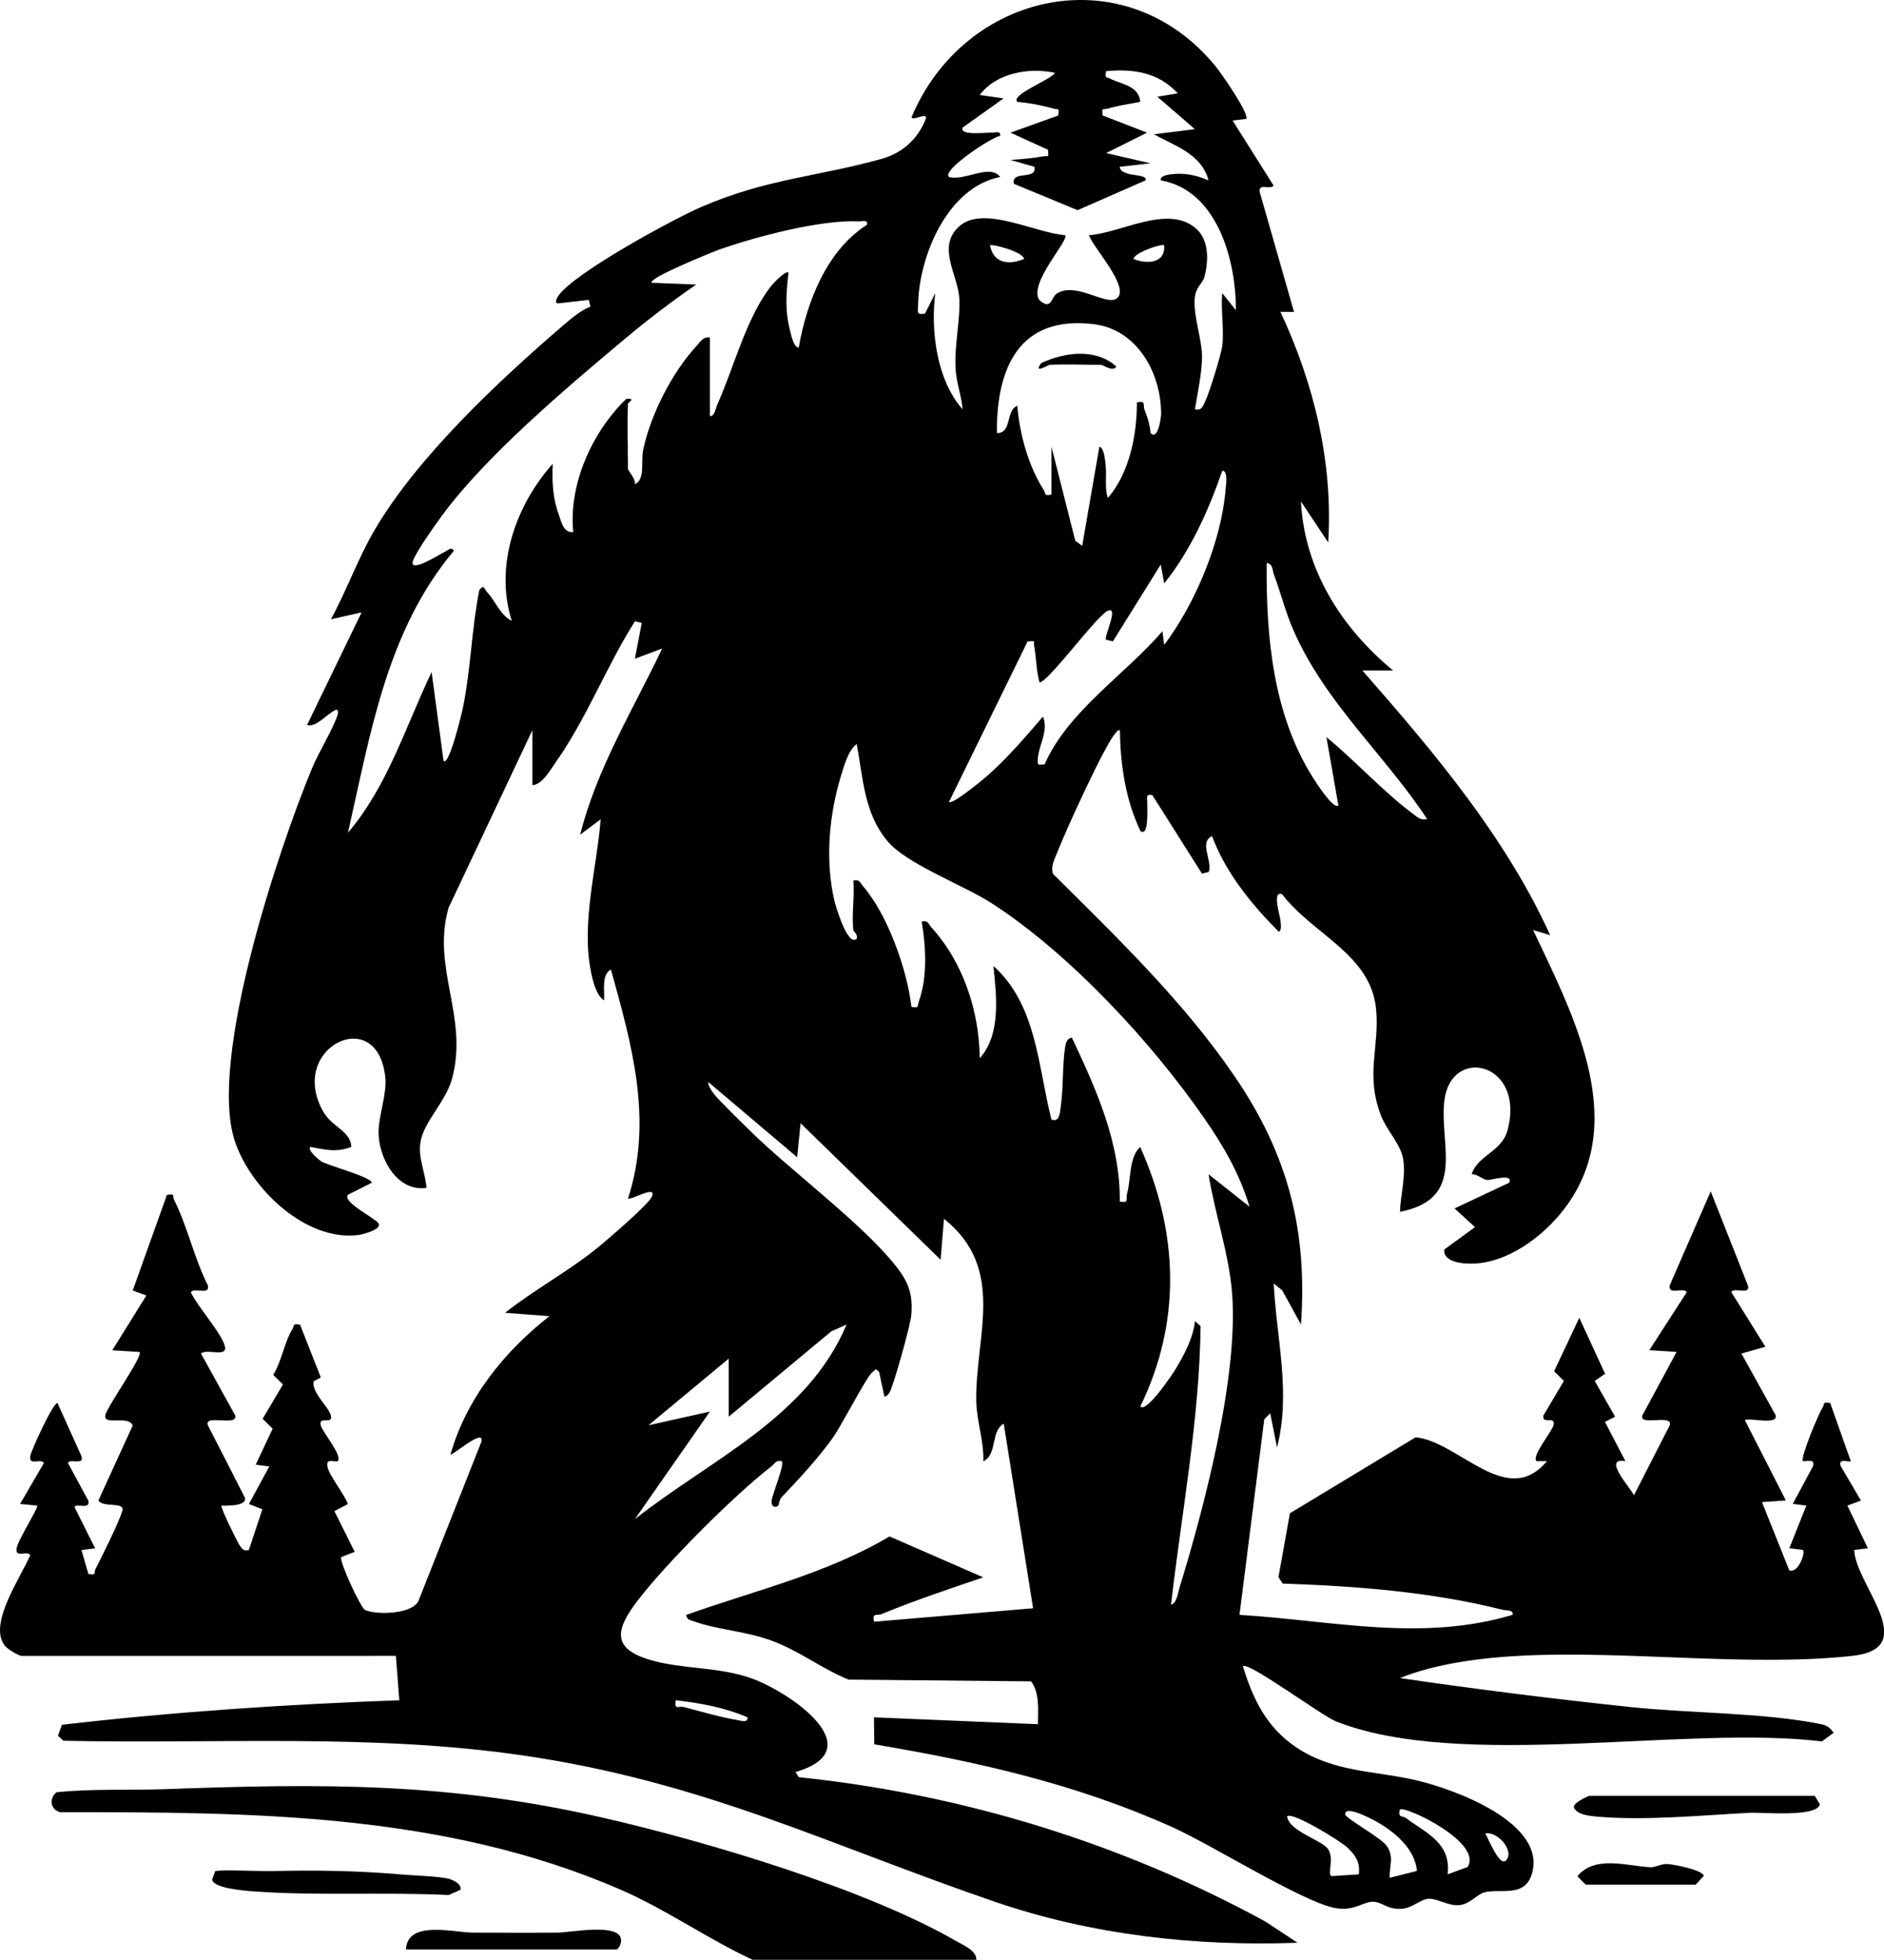 <?xml version="1.0" encoding="UTF-8"?>
<svg id="Layer_1" data-name="Layer 1" xmlns="http://www.w3.org/2000/svg" viewBox="0 0 551.36 573.35">
  <path d="M155.79,213.65l-24.51,51.93c-5.07,17.66,5.91,31.9,1.02,49.98-1.84,6.8-8.43,12.76-9.28,18.74-.67,4.7,1.48,8.69,1.78,13.22-8.71,1.27-14.1-8.97-14.02-16.44.05-4.74,2.48-10.96,1.97-15.92-2.22-21.71-28.79-8.66-18.14,10.09,2.55,4.49,8.02,5.61,8.2,10.27-4.23,1.73-7.73.81-11.98.02-1.09.87,2.82,4.04,3.26,4.28,2.41,1.31,14.71,4.59,14.71,6.21l-6.97,3.51c-1.66,2.31,8.15,6.8,8.99,8.49s-4.77,3.12-5.73,3.25c-15.59,2.18-32.17-13.88-36.53-27.96-7.38-23.88,12.84-84.66,22.8-108.66,1.91-4.59,6.2-11.57,7.45-15.54.16-.51.27-1.63-.48-1.47-2.61,1.1-5.64,5.2-8.49,4.5l15.98-32.99-8.98,2.01c4.69-8.54,7.87-17.74,12.82-26.16,12.58-21.43,36.26-43.57,55.13-59.79,2.24-1.93,5.23-4.47,8-5.5l-.49-1.98-8.98,1.02c-1.03-.05-.54-1.23-.03-2.03,4.13-6.58,33.65-22.58,41.83-26.13,19.17-8.33,34.1-8.88,52.85-14.11,5.92-1.65,10.33-5.49,12.78-11.21,1.32-3.07-3.57.35-3.98-.98,15.47-36.9,62.38-47.29,88.93-14.97,1.64,1.99,9.99,13.99,9.01,15.46l-3.98.48,11.98,19.01c-.95,1.43-4.6-.92-4.02,2l10.01,34.98-3.98-.02c9.85,20.99,15.45,44.11,13.98,67.45l-7.98-11.99c1.06,20.09,11.91,37.01,26.97,49.46h-8.99c20.82,23.72,41.93,48.7,54.96,77.43l-4.98-1.5c11.97,25.43,29.07,57.4,8.01,82.96-6.76,8.2-18.28,16.17-29.45,14.4-2.06-.33-4.91-1.41-4.55-3.91l8.98-6.53-5.99-5.47,15.99-7.52c1.41-2.88-5.48-.7-6.36-.78-1.44-.14-2.94-1.79-4.62-1.72,1.79-5.61,8.81-6.47,10.52-12.94,5.23-19.82-16.64-24.8-18.52-8.52-1.5,13,6.62,28.64-12.98,32.47.17-5.12,1.76-10.23.93-15.43-.68-4.28-4.83-8.48-6.42-12.56-4.81-12.28-.38-20.01-1.52-31.45-1.59-15.94-18.61-21.8-27.49-33.48-3.04-1.25-.57,6.51-.5,7.5s.5,3.12-.48,3.47c-7.93-7.93-15.62-17.37-19.51-27.97-3.94,1.82.17,7.1-.98,10.49l-1.98.49-14.52-22.97c-2.25-.41-1.39.98-1.49,2.47-.06.98.59,9.95-2,8.03-4.37-9.18-5.87-19.38-6-29.49-.75-.14-1,.56-1.44,1.05-2.99,3.29-14.63,28.78-16.71,34.25-.83,2.17-2.21,4.33-1.44,6.73,18.82,18.71,38.41,37.5,53.4,59.58,15.34,22.59,21.13,44.7,19.17,72.25l-5.5-10.01-2.48-1.97c.81,16.17,5.1,31.85.98,47.95l-2-9.98-1.74,1.75-7.25,57.21c27,1.64,53.25,8,79.96-.02.25-1.52-1.87-1.18-3-1.47-20.86-5.26-42.83-6.92-64.32-7.66l-1.23-1.9,3.35-18.67,36.8-22.23c12.64,1.25,26.71,21.09,38.4,6.99h-3.01c-1.59-1.48,4.47-8.56,4.96-10.55.71-2.92-3.66.02-2.92-2.9l5.96-10.04-2.88-2.81,7.38-15.64,7.55,16.38-3.04,2.08,5.96,10.46-2.96,1.53,5.99,11.49c-6.93-1.23,1.39,7.63,2.49,9.98l10.48-20.49c1.05-3.45-9.34.46-7.97-2.96l9.98-18.5-7.99-.5,10.98-17c-1.15-1.53-5.57,1.08-5-1.99l11.99-27.48,10.9,27.59c.72,2.92-3.94.33-4.89,1.87l9.98,16-7,2,9.99,17.99c.96,3.11-7.84.65-8.98,1.49l11.99,23.48-6.99.5,8,19.98c2.63.93,4.8-5.21,4-5.99l-4-.5,4.99-12.49-3.98-.48,5.94-11.06c.58-2.29-1.58-1.29-2.96-1.45-.85-.89,4.55-13.85,5.76-15.69.62-.95-.12-1.8,2.23-1.29l6.01,16.98c-.45.48-3.76-1.11-2.95,1.45l5.93,10.08-3.97,1.47,5.99,12.49-4,.5c.39,10.24,19.86,28.72-.49,30.97-29.7,3.29-66.23-1.63-97-.04-11.41.59-24.83,2.25-35.44,6.54,22.38,3.28,44.95,6.1,67.47,8.48,17.53,1.86,39.11,1.6,55.93,5.04,1.71.35,2.52,1.17,3.53,2.48l-3.45,2.53c-39.91-4.83-105.67,8.57-142.17-5.84-4.19-1.65-25.54-17.51-27.29-16.18,2.95,9.7,7.02,18.03,15.67,23.79,11.1,7.39,22.96,6.75,35.31,9.66,10.86,2.56,38.32,12.47,33.53,27.54-2.16,6.79-9.21,4-13.81,5.19-2.15.56-4.24,3.44-7.33,3.74-3.25.31-6.31-1.94-8.94-1.86-2.48.08-4.68,2.71-7.97,2.94-4.03.28-5.61-1.89-8.06-2.06-3.22-.22-5.73,3.01-11.7,1.77-9.65-2-35.99-18.52-47.34-23.61-28.15-12.62-56.86-19.13-87.22-24.22l-.1-7.9,47.98,2.01c0-4.22.6-8.84-1.96-12.53l-53.45-.52c-7.99-3.24-14.31-8.38-22.57-11.41-7.58-2.79-15.66-3.13-22.43-5.55-1.07-.38-2.39-.48-2.53-1.95,20.07-7.18,41.03-12,59.52-22.97l27.43,11.96c-9.94,3.4-20.06,6.75-29.77,10.75-1.48.61-2.72-.61-2.2,2.24l46.55-3.94-8.59-54c-3.92,2.16-1.75,9-5.98,10.99.24-5.79-1.94-11.72-2.06-17.44-.39-19.06,8.98-38.76-9.45-53.5l-.99,11.98-40.98-39.94-.99,9.97-25.98-21.99c-.32,1.15,1.75,3.71,2.5,4.5,2.88,3.08,6.42,6.53,9.46,9.52,12.2,12.02,33.15,27.39,43.01,39.93,3.66,4.65,4.94,8.29,4.39,14.38-.24,2.73-5.22,20.71-6.41,22.58-.24.37-1.07,1.31-1.47,1.01l-1.49-7.01c-1.19-1.44-.95-.86-2.04,0-1.74,1.36-9,15.64-11.66,19.32-4.27,5.93-9.79,11.88-14.84,17.19-.74.78-.85,2.35-.99,2.47-.82.73-2.17.41-1.95-1.44.25-2.05,3.85-10.6,2.96-11.54-1.73-.45-2,.72-3,1.49-10.85,8.34-31.13,28.65-39.39,39.56-6.2,8.2-7.44,13.7,3.77,17.05,9.42,2.81,19.85,1.95,29.61,5.37,11.17,3.92,35.88,20.79,13.02,27.47l.98,1.5c47.88,4.98,94.52,19.28,136.62,42.28l9.32,6.16c-29.83,1.1-60.17-2.27-88.47-11.96-48.62-16.64-85.08-35.07-138.08-42.82-44.51-6.51-89.66-3.33-134.61-4.32l-1.6-1.44,1.15-3.23c32.75-3.79,65.76-6,98.75-7.17l-1-12.99H6.37c-.91,0-4.24-2.02-4.99-3-4.92-6.41,4.74-19.98,7.48-26.48-1.09-1.47-4.4,1-4-1.99.32-2.36,6.57-12.08,6.01-12.48l-4.99-.5,6.98-12c-1.09-1.47-4.4,1-4-1.99.21-1.59,6.96-16.27,7.99-15.49l6.99,15.51c.84,2.79-3.19.6-3.97,1.96l5.96,11.03c.85,2.88-3.99.55-3.99,1.98l6,11.99-4,.5,2.02,6.99c2.6.48,1.54-.39,2.07-1.42,1.89-3.64,6.87-13.69,7.89-17.08.83-2.74-5.91-.79-7.01-3.02l10.03-21.91c-1.3-3.17-8.65.23-8.01-3.04.48-2.45,11.18-17.43,10.01-18.47l-7.98-.5,9.97-16.01-3.99-1.48,10.01-27.97c2.6-.46,1.54.37,2.08,1.42,3.79,7.39,6.01,17.46,9.91,25.06.57,3.06-3.86.45-5,1.99,1.77,3.96,9.33,12.39,10.01,15.98.61,3.22-5.62.37-7.01,2.01l9.97,18.02c1.03,3.45-9.3-.48-7.96,2.95l10.83,21.17c.68,2.55-5.59,2.32-6.84,2.33-.47.41,4.73,10.76,5.13,11.35.81,1.19,1.18,1.98,2.85,1.64l3.97-11.94-3.94-1.54,5.97-11-3.99-.5,4.96-10.53-2.92-2.9,5.94-10.05-2.85-2.79c2.44-3.88,3.29-9.69,5.62-13.41.64-1.03-.05-1.75,2.24-1.27l6.07,15.43-2.13,1.14c-.53,3.35,4.4,7.46,5.05,9.92.78,2.93-3.65.02-2.94,2.93.52,2.11,6.49,8.87,4.96,10.54-1.55.17-3.39-.89-3.02,1.51s5.01,8.2,6.01,10.99l-3.96,2.08,5.94,11.9-3.94,1.54c-.77.85,5.66,14.82,6.95,15.46,2.92,1.46,14.5,1.5,15.86-3.16l18.13-45.83c1.45-4.8-8.55,4.03-8.97,3.52,4.68-16.38,15.69-30.1,28.96-40.47l-12.97-.99c8.44-6.7,18.01-11.81,26.44-18.53,2.88-2.3,15.5-13.1,16.52-15.46,1.58-3.63-6.3,1.24-6.98.51,7.38-22.82,1.16-44.76-5.01-66.93-2.84,1.35-1.8,6.43-2,8.99-2.35-1.34-3.38-6.02-3.89-8.59-2.81-14.19,1.75-30.09,2.89-44.37l-6,4.49c4.9-19.52,15.47-36.48,23.99-54.45l-7.98,2.99,2.01-10.47-1.99-.5c-8.39,13.25-14.13,28.44-23.2,41.27-1.62,2.29-3.91,6.52-6.81,6.68v-15.99ZM357.69,101.24c.6-4.79-.44-10.57,0-15.49l3.99,5c.1-14.43-5.41-35.11-21.97-37.98-.28-1.28,1.89-1.62,2.74-1.74,4.05-.57,7.5.16,11.23,1.75-2.01-7.74-9.84-10.08-15.98-13.49l11.99-1.5-10.99-9.49,5.99-.99c-5.72-6.14-12.88-7.22-20.98-6.49-.41,2.25.09,1.6,1.27,2.23,2.97,1.59,8.33,1.91,8.72,6.75-3.05.57-6.58,1.11-9.54,1.98-1.45.42-1.74-.57-1.45,2.01l12.99,5.02-11.99,5.97,12.98,3-8.99,1.02c.13,1.35,1.39,1.64,2.44,2.04,1.13.43,6.02.48,5.06,1.95l-19.84,8.7-18.64-7.72c-.91-4.09,6.91-.88,5.99-4.98l-6.99-1.99c3.05-.22,6.48-.49,9.47-1.04,1.62-.3,1.75.68,1.51-1.95l-10.98-5,13.99-5.02c.28-2.59,0-1.59-1.46-2.02-3.23-.95-7.17-1.67-10.53-1.98-2.15-2.02,10.44-6.74,10.98-8.49-7.62-1.64-17.16.07-21.98,6.49l6.99,1-11.98,8.52c-1.07,2.51,7.17,1.41,8.5,1.48,1.13.06,2.74-.65,2.47.99-2.1.09-17.28,10.06-14.98,12,4.43,1.33,12.01-4.02,14.99,0-15.49,3.02-23.83,23.31-24.02,37.46-.03,2.05-.58,2.93,2.02,2.52l3-5.99c-1.38,11.05.43,25.48,8,33.97-.31-3.88-1.75-7.55-2.02-11.45-.5-7.15,1.41-14.69,1.06-20.98-.39-6.97-6.7-15.01-.06-21.06,7.06-6.42,22.45,2,31.03,2.55,1.31,1.44-10.9,14.16-7.53,19.01,3.58,3.14,3.4-.83,5.09-1.92,5.59-3.59,14.39,3.65,17.48,1.46,4.31-3.06-7.04-15.08-8.05-18.54,9.43-.65,22.99-9.05,31.23-2.03,3.96,3.37,3.8,9.57,2.52,14.28-.55,2.02-2.52,2.8-2.82,6.23-.44,5.06,2.11,11.93,2.14,16.99.03,4.43-1.32,10.97-2.09,15.47,2.17.42,2.32-.97,3.06-2.43,1.15-2.28,4.63-13.62,4.94-16.05ZM183.78,118.23c-.29,6.28,0,12.69,0,18.98,0,.5,2.41,3.01,2.01,4.49,3.15-1.56,1.69-6.48,2.43-10.04,2.14-10.3,8.44-22.65,15.57-30.39,1.12-1.22,2-2.85,3.97-2.53v22.98c1.43.12,1.64-2.21,2.15-3.34,4.92-10.91,8.48-25.6,15.89-34.85.52-.65,4.25-4.61,4.95-3.77-.66,6.18-1.09,10.88.47,17.02.31,1.23,1.03,4.79,2.52,4.95,2.35-13.39,8.16-28.43,19.99-35.98.27-1.64-1.35-.93-2.47-.99-11.07-.53-30.06,4.48-40.74,8.25-1.49.53-21.39,8.51-19.74,9.73l12.99.5c-7.27,5-14.24,10.32-21,15.98-16.9,14.16-40.54,34.11-53.37,51.56-1.95,2.65-7.82,10.86-8.57,13.42-1.08,3.7,8.14-2.21,9.28-2.72.8-.36,2.1-1.71,2.69-.31-19.66,23.45-24.36,53.48-30.97,82.44,11.64-13.63,16.86-31.08,24.48-46.96l3.5,25.97c1.62,1.65,5.41-14.25,5.71-15.76,2.27-11.24,2.51-22.96,4.75-34.22,1.41-1.79,1.42-.32,2.35.68,2.38,2.55,3.78,6.63,7.15,8.33-5.12-16.19,1.17-33.82,11.99-45.96-.23,5.1-.03,9.93,1.73,14.76.76,2.09,1.34,5.51,4.27,5.21-1.39-13.93,5.5-29.29,15.51-38.95,3.06-.24.51,1.03.49,1.49ZM299.72,75.75c-.4-2.15-9.46-4.45-9.99-3.98,1.02,5.41,5.63,5.79,9.99,3.98ZM340.69,71.77c-.59-.59-8.57,2.06-8.99,3.98,3.78,1.59,9.44,1.39,8.99-3.98ZM307.72,144.7v-13.99l6.97,27.52,2.02,1.45,5.02-28.97c1.41.12,1.75,4.48,1.86,5.62.32,3.11-.37,6.38.62,9.36,6.33-7.32,8.53-18.46,8.51-27.97,2.84-.51,1.64.68,2.24,2.19.86,2.14,1.6,4.47,1.76,6.8,2.18,2.22,3.07-4.54,3.08-5.5.07-11.99-6.96-24.82-19.69-26.37-21.83-2.66-28.54,12.81-28.37,31.86,4.5.07,2.49-6.6,5.98-7.99.67,8.28,3.24,17.66,7.76,24.69.64.99-.11,1.77,2.24,1.29ZM340.71,188.67c9.12-12.11,16.73-30.27,17.96-45.48.09-1.17.84-5.47-.97-5.47-4.01,11.65-9.36,23.49-16.99,32.96l-1.02-5.51-14.01,22.48-2-.51c-.68-.72,3.88-9.91.53-8.47-3.22,1.39-17.44,20.94-19.99,20.98-.95-3.33-.92-7.09-1.54-10.48-.3-1.62.68-1.74-1.95-1.51l-23,46.95c.92.91,9.76-6.38,11.01-7.47,5.88-5.12,11.4-11.57,16.48-17.49,1.77,4.17-1.31,8.4-1.51,12.5-.09,1.98.17,1.56,1.99,1.48,6.9-15.65,23.41-26.09,34.5-38.96l.5,3.99ZM417.66,239.62c-12.64-19.12-29.78-33.9-39.15-55.27-2.33-5.33-3.68-10.88-5.7-16.28-.48-1.27-.22-3.06-2.11-3.38-.2,21.52,1.83,44.28,13.57,62.86.63.99,6.03,9.52,7.41,8.07l-3.5-19.97c8.38,6.86,16.86,16.19,25.44,22.53,1.36,1,2.1,1.85,4.05,1.44ZM249.74,272.1c-.54-4.52.39-9.86,0-14.49,1.88-.42,1.93.63,2.83,1.67,7.23,8.33,12.91,24.43,14.17,35.31,2.4.29,1.6.03,2.1-1.39,2.64-7.43,2.16-15.92.9-23.59,1.91-.47,1.92.7,2.81,1.68,9.35,10.27,14,24.45,14.18,38.29,6.27-6.94,4.89-18.26,4-26.98,12.75,11.47,12.99,29.37,16.99,44.96,2.44.76,2.43-1.97,2.7-3.76.83-5.48.43-12.23,1.33-17.68.2-1.18.6-2.36,1.95-2.54,7.13,15.14,14.18,30.74,14.01,47.95,2.85.47,1.67-.59,2.13-2.3,1.18-4.34.54-10.72,3.85-13.67,11.2,25,12.13,51.06.02,75.93,1.86,1.99,9.67-9.83,10.41-11.07,2.49-4.18,5.09-9.03,5.59-13.91l1.65,1.46c-.35,27.42-5.53,54.32-8.65,81.47,1.61-.21,2.07-3.62,2.49-4.99,7.29-23.67,17.34-62.09,15.36-86.3-.95-11.68-5.05-23.08-6.86-34.6l11.99,9.48c-2.97-9.69-7.49-17.55-13.19-25.78-15.39-22.27-39.34-48.12-62.06-62.86-8.53-5.53-25.04-11.54-30.69-18.28-6.91-8.25-7.14-18.36-9.03-28.45-2.42,1.79-3.64,6.19-4.5,8.98-3.61,11.65-4.81,25.11-2,36.99.3,1.26,3.86,13.59,6.5,10.97.42-1.2-.95-2.11-1-2.49ZM247.75,387.51l-4.48,2-30.01,24.96v-16.99s-23.48,19.5-23.48,19.5l17.98-4.01-21.97,31.48c21.94-17.34,50.55-29.71,61.96-56.94ZM218.75,502.42c-6.71-2.91-13.74-4.15-20.98-5-.5,3.04.78,1.59,2.43,2.01,4.66,1.2,10.75,3.01,15.31,3.73,1.06.17,3.47,1.06,3.24-.74ZM414.67,547.36c-.69-7.64-8.79-13.29-15.31-16.16-.68-.3-5.95-2.74-5.66-.31.12,1.02,10.38,6.78,12,8.97,2.4,3.24.9,5.86.98,9.51l7.99-2.01ZM429.5,546.22c4.58-7.22-18.4-18.05-19.83-16.84-.6,2.59.76,1.74,1.88,2.57,6.05,4.47,13.14,7.25,12.11,16.4l5.84-2.14ZM397.67,548.36c.43-3.56-1.02-5.7-3.51-7.98-1.93-1.77-15.84-10.4-17.48-9,.52,4.44,10.4,6.98,12.04,9.68,1.83,3-.41,7.01.93,7.82l8.02-.52ZM440.64,544.37c2.84-2.63-2.33-8.75-5.98-7.98.65.89,4.11,9.72,5.98,7.98Z"/>
  <path d="M285.73,573.35h-65.47c-13.14-6.07-25.08-14.6-38.51-20.45-51.86-22.58-108.46-22.77-164.18-22.72-2.89-.86-3.26-3.97-1.04-5.84,10.6-1.08,21.24-.53,31.86-.91,46.18-1.67,82.98-2.01,128.41,8.44,30.01,6.9,76.57,20.72,102.95,35.97,2.07,1.19,6.07,2.78,5.98,5.51Z"/>
  <path d="M62.95,547.47c.95-.6,13.68.02,16.42-.06,12.59-.33,25.18-.13,37.93.97,3.84.33,10.67.52,13.78,1.21,1.32.29,4.09,1.55,3.71,3.26l-3.45,1.56c-18.56-.91-38.62.27-57.01-1.06-2.55-.18-11.96-.9-12.24-3.46l.86-2.42Z"/>
  <path d="M531.1,525.39l1.5,2.49c-.86,3.86-16.86,2.28-20.53,2.47-14.25.73-30.72,2.39-44.98,1.09-1.95-.18-5.54-.56-6.44-2.56-.61-1.35,4.21-3.48,4.49-3.48h65.97Z"/>
  <path d="M118.81,570.35c.33-8.68,13.98-4.98,19.44-4.95,8.35.04,16.73.08,25.07,0,3.64-.03,17.06-2.72,18.35,1.56.4,1.33-.54,3.38-1.39,3.38h-61.47Z"/>
  <path d="M464.14,551.37c-.17-.05-2.48-2.32-2.48-2.5,5.2-6.21,14.51-2.93,21.36-2.59,1.36.07,3.13-1.06,5.06-.94,1.73.1,10.53,1.79,10.53,3.53-.64.47-2.17,2.5-2.48,2.5h-31.98Z"/>
  <path d="M307.22,106.74c-.51.03-4.96,2.85-2.51-.51,6.82-3.2,16.01-4.43,21.99,1.01-1.04,1.7-3.79-.5-4.49-.5-4.97,0-10.04-.25-14.99,0Z"/>
</svg>